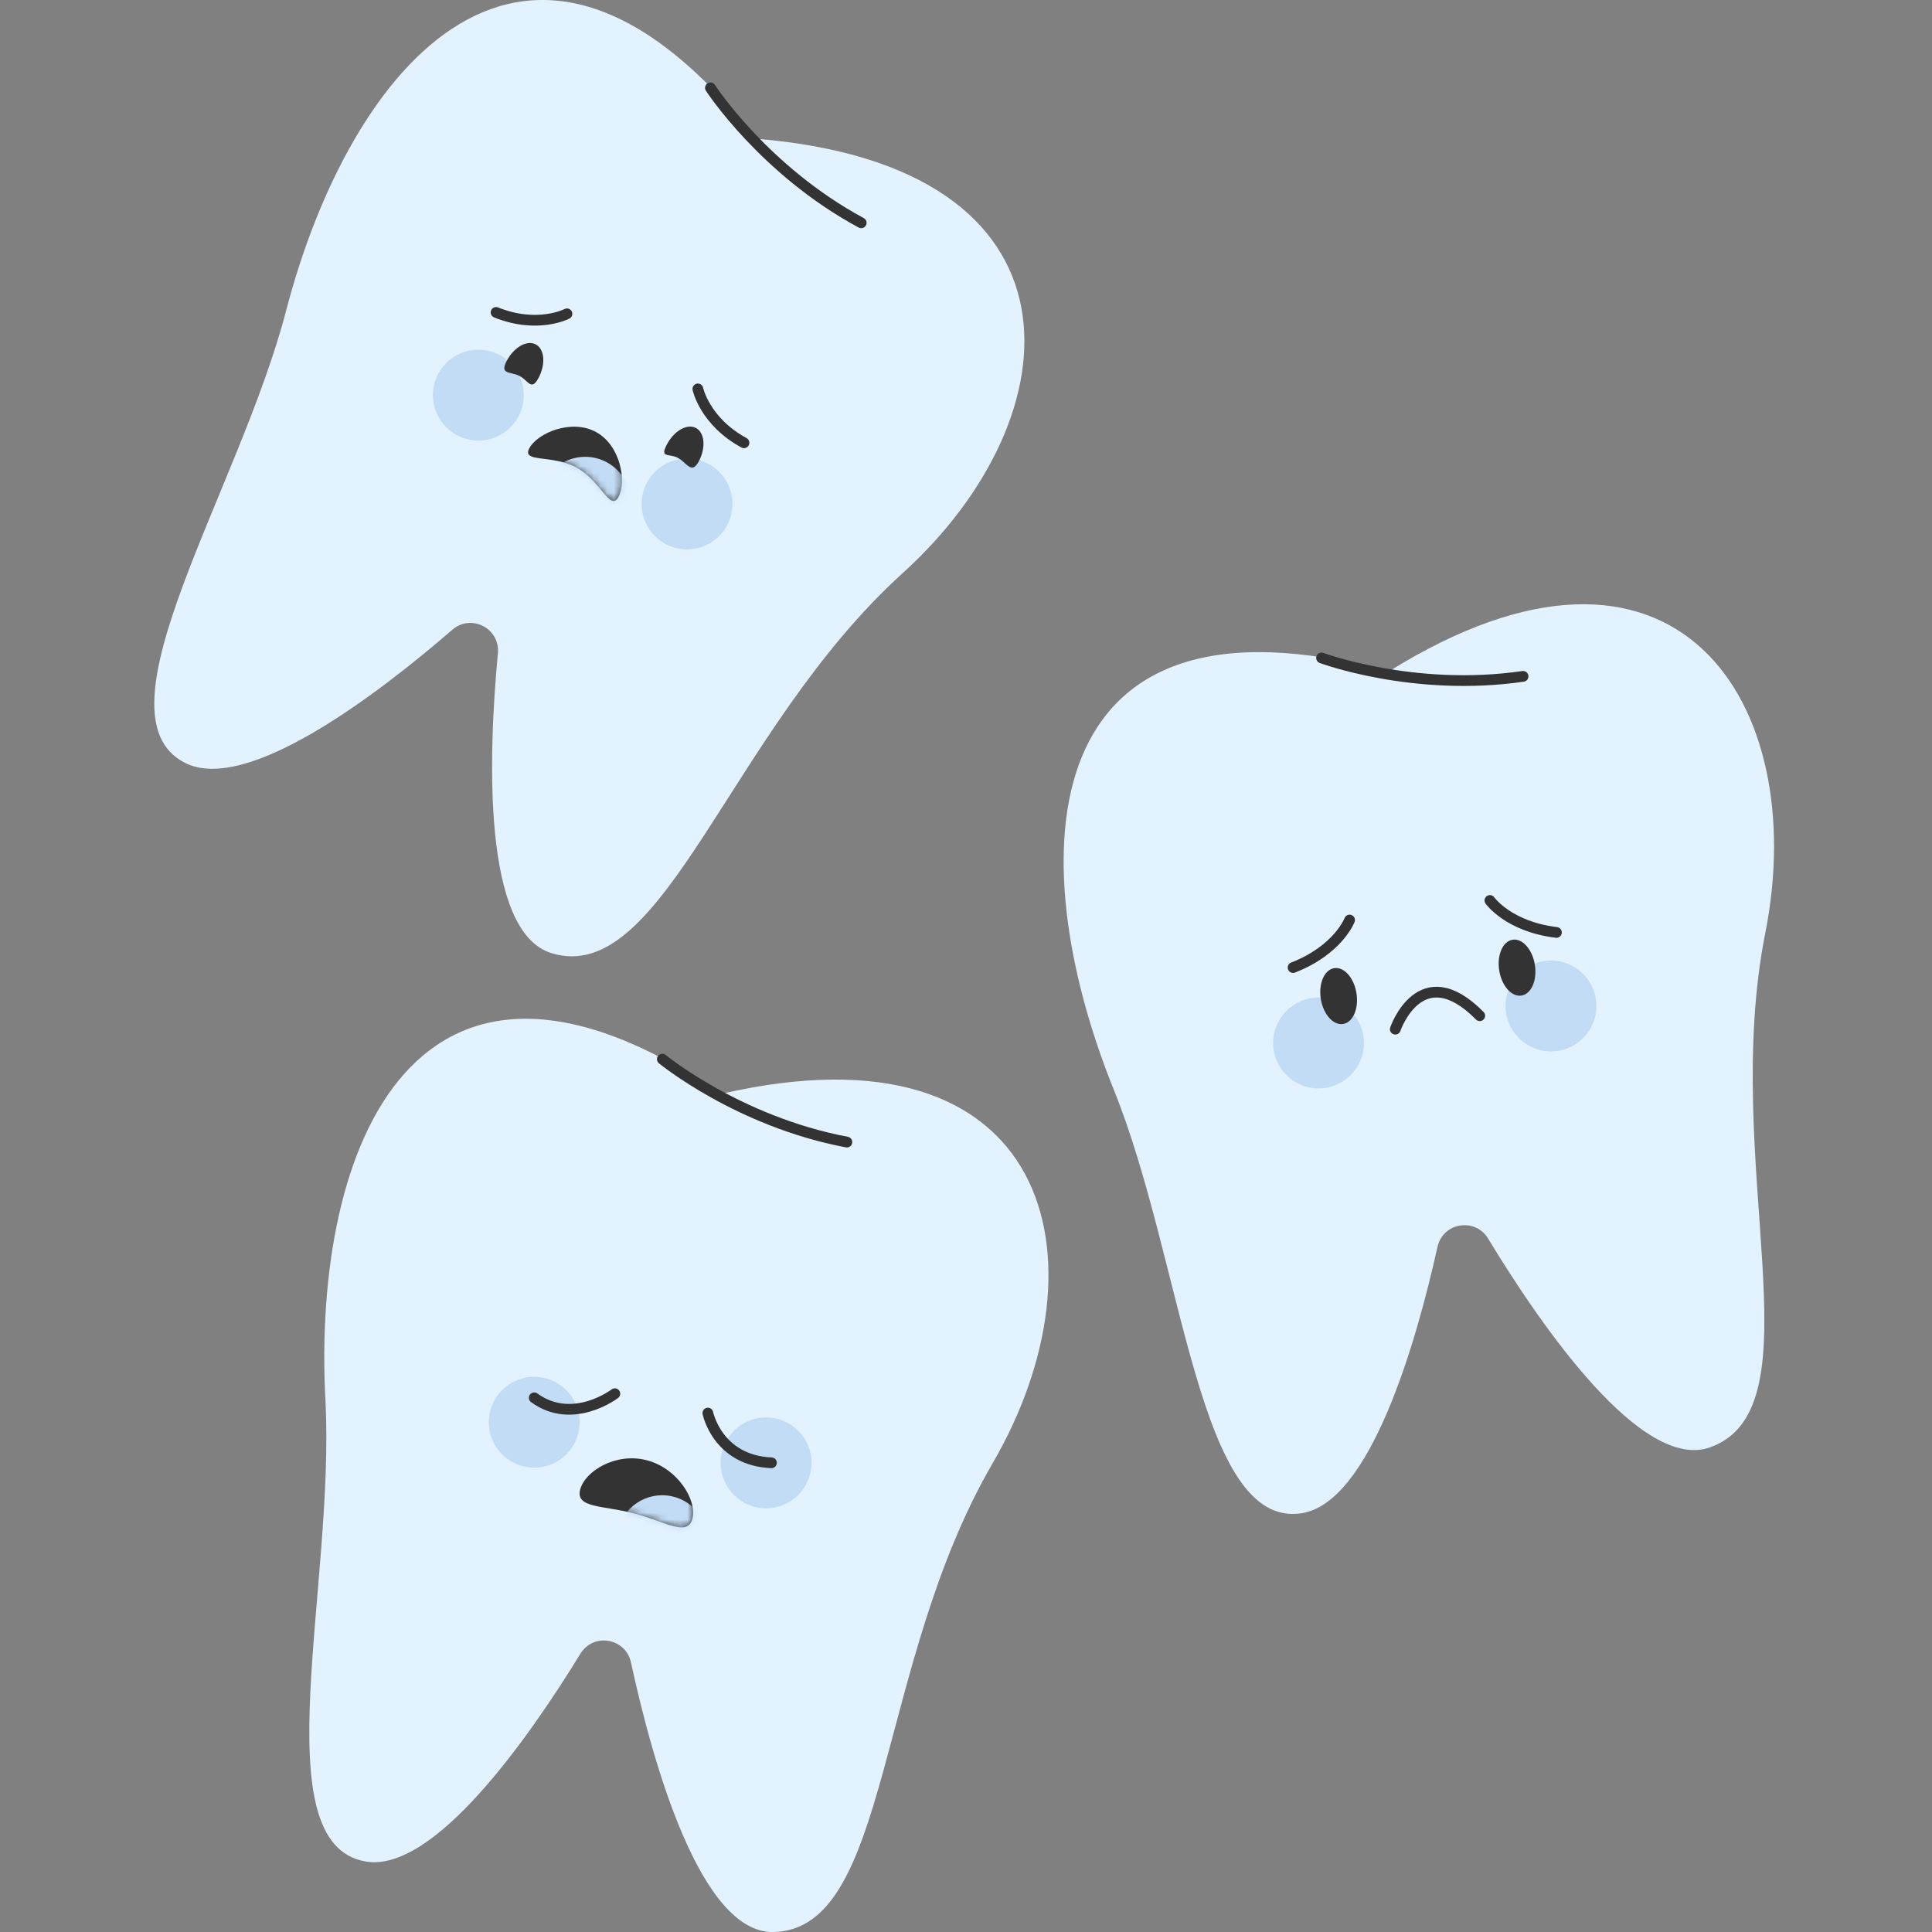 <svg width="288" height="288" viewBox="0 0 288 288" fill="none" xmlns="http://www.w3.org/2000/svg">
<rect x="0" y="0" width="288" height="288" fill="#808080" stroke="none"/>
<path d="M54.466 277.482C39.042 274.785 49.974 236.377 48.508 208.673C46.516 170.878 62.026 132.236 107.493 163.064C156.82 151.706 165.518 187.985 147.966 218.133C130.415 248.281 132.784 287.764 115.238 288C104.412 288.142 97.309 262.813 94.055 247.804C93.269 244.173 88.462 243.344 86.52 246.517C78.829 259.07 64.662 279.27 54.466 277.488V277.482Z" fill="#E3F2FF"/>
<path d="M114.196 224.84C117.938 224.84 120.971 221.807 120.971 218.065C120.971 214.324 117.938 211.291 114.196 211.291C110.455 211.291 107.422 214.324 107.422 218.065C107.422 221.807 110.455 224.84 114.196 224.84Z" fill="#C3DCF6"/>
<path d="M79.634 218.788C83.375 218.788 86.408 215.755 86.408 212.014C86.408 208.272 83.375 205.239 79.634 205.239C75.892 205.239 72.859 208.272 72.859 212.014C72.859 215.755 75.892 218.788 79.634 218.788Z" fill="#C3DCF6"/>
<path d="M98.73 157.881C98.73 157.881 110.045 167.192 126.242 170.248" stroke="#333333" stroke-width="1.6" stroke-linecap="round" stroke-linejoin="round"/>
<path d="M103.216 226.39C102.499 229.156 99.115 226.793 94.493 225.592C89.872 224.392 85.764 224.825 86.481 222.06C87.199 219.294 91.777 216.479 96.399 217.673C101.02 218.867 103.928 223.625 103.216 226.39Z" fill="#333333"/>
<mask id="mask0_2976_32985" style="mask-type:luminance" maskUnits="userSpaceOnUse" x="86" y="217" width="18" height="11">
<path d="M103.214 226.389C102.496 229.154 99.112 226.791 94.49 225.59C89.869 224.39 85.761 224.823 86.478 222.058C87.196 219.292 91.774 216.477 96.396 217.671C101.017 218.865 103.925 223.623 103.214 226.389Z" fill="white"/>
</mask>
<g mask="url(#mask0_2976_32985)">
<path d="M98.718 236.444C102.459 236.444 105.492 233.411 105.492 229.669C105.492 225.928 102.459 222.895 98.718 222.895C94.976 222.895 91.943 225.928 91.943 229.669C91.943 233.411 94.976 236.444 98.718 236.444Z" fill="#C3DCF6"/>
</g>
<path d="M105.52 210.646C105.52 210.646 106.942 217.705 114.998 218.058" stroke="#333333" stroke-width="1.6" stroke-linecap="round" stroke-linejoin="round"/>
<path d="M91.654 207.757C91.654 207.757 85.381 212.552 79.64 208.37" stroke="#333333" stroke-width="1.6" stroke-linecap="round" stroke-linejoin="round"/>
<path d="M194.044 225.574C178.584 228.037 176.424 188.163 166.031 162.438C151.851 127.347 153.954 85.76 206.974 100.126C249.923 73.343 269.949 104.821 263.156 139.04C256.363 173.259 271.447 209.823 254.934 215.75C244.745 219.406 229.791 197.765 221.829 184.63C219.905 181.45 215.092 182.236 214.287 185.861C211.095 200.233 204.271 223.941 194.05 225.574H194.044Z" fill="#E3F2FF"/>
<path d="M207.994 153.417C207.994 153.417 211.743 142.466 220.584 151.412" stroke="#333333" stroke-width="1.6" stroke-linecap="round" stroke-linejoin="round"/>
<path d="M231.202 156.733C234.944 156.733 237.977 153.7 237.977 149.958C237.977 146.217 234.944 143.184 231.202 143.184C227.461 143.184 224.428 146.217 224.428 149.958C224.428 153.7 227.461 156.733 231.202 156.733Z" fill="#C3DCF6"/>
<path d="M196.551 162.251C200.292 162.251 203.325 159.218 203.325 155.477C203.325 151.735 200.292 148.702 196.551 148.702C192.809 148.702 189.776 151.735 189.776 155.477C189.776 159.218 192.809 162.251 196.551 162.251Z" fill="#C3DCF6"/>
<path d="M226.805 148.406C228.273 148.172 229.166 146.12 228.8 143.822C228.434 141.524 226.948 139.851 225.48 140.084C224.012 140.318 223.119 142.37 223.485 144.668C223.851 146.966 225.338 148.64 226.805 148.406Z" fill="#333333"/>
<path d="M200.212 152.643C201.68 152.409 202.573 150.357 202.207 148.059C201.841 145.761 200.354 144.088 198.886 144.322C197.418 144.555 196.525 146.608 196.891 148.906C197.257 151.204 198.744 152.877 200.212 152.643Z" fill="#333333"/>
<path d="M197.002 98.078C197.002 98.078 210.73 103.2 227.039 100.824" stroke="#333333" stroke-width="1.6" stroke-linecap="round" stroke-linejoin="round"/>
<path d="M222.099 134.233C222.099 134.233 224.852 138.131 232.016 138.997" stroke="#333333" stroke-width="1.6" stroke-linecap="round" stroke-linejoin="round"/>
<path d="M201.18 137.148C201.18 137.148 199.485 141.608 192.76 144.231" stroke="#333333" stroke-width="1.6" stroke-linecap="round" stroke-linejoin="round"/>
<path d="M27.498 113.68C13.615 106.441 35.658 73.144 42.656 46.294C52.196 9.674 78.681 -22.46 112.677 20.68C163.13 24.788 160.433 62.002 134.578 85.419C108.718 108.842 99.023 147.187 82.238 142.095C71.876 138.953 72.779 112.665 74.22 97.378C74.567 93.678 70.242 91.438 67.433 93.87C56.304 103.502 36.685 118.468 27.504 113.68H27.498Z" fill="#E3F2FF"/>
<path d="M102.418 81.904C106.159 81.904 109.193 78.871 109.193 75.129C109.193 71.388 106.159 68.355 102.418 68.355C98.677 68.355 95.644 71.388 95.644 75.129C95.644 78.871 98.677 81.904 102.418 81.904Z" fill="#C3DCF6"/>
<path d="M71.305 65.675C75.046 65.675 78.079 62.642 78.079 58.901C78.079 55.159 75.046 52.126 71.305 52.126C67.563 52.126 64.53 55.159 64.53 58.901C64.53 62.642 67.563 65.675 71.305 65.675Z" fill="#C3DCF6"/>
<path d="M104.167 68.769C103.09 70.829 102.354 68.93 101.036 68.243C99.719 67.556 98.32 68.342 99.397 66.282C100.473 64.222 102.416 63.108 103.734 63.795C105.052 64.481 105.25 66.715 104.173 68.775L104.167 68.769Z" fill="#333333"/>
<path d="M80.289 56.316C79.212 58.376 78.761 56.73 77.443 56.044C76.125 55.357 74.442 55.883 75.519 53.823C76.595 51.763 78.538 50.649 79.856 51.336C81.174 52.022 81.372 54.256 80.295 56.316H80.289Z" fill="#333333"/>
<path d="M105.902 13.096C105.902 13.096 113.871 25.395 128.379 33.215" stroke="#333333" stroke-width="1.6" stroke-linecap="round" stroke-linejoin="round"/>
<path d="M92.197 74.072C90.96 76.33 89.623 71.721 85.955 69.71C82.286 67.699 77.683 69.042 78.92 66.79C80.158 64.538 85.2 62.397 88.862 64.408C92.525 66.419 93.428 71.82 92.191 74.072H92.197Z" fill="#333333"/>
<mask id="mask1_2976_32985" style="mask-type:luminance" maskUnits="userSpaceOnUse" x="78" y="63" width="15" height="12">
<path d="M92.204 74.074C90.967 76.332 89.63 71.723 85.962 69.713C82.293 67.702 77.69 69.044 78.927 66.792C80.165 64.54 85.207 62.4 88.869 64.41C92.532 66.421 93.435 71.822 92.198 74.074H92.204Z" fill="white"/>
</mask>
<g mask="url(#mask1_2976_32985)">
<path d="M87.235 81.645C90.977 81.645 94.01 78.612 94.01 74.871C94.01 71.129 90.977 68.096 87.235 68.096C83.494 68.096 80.461 71.129 80.461 74.871C80.461 78.612 83.494 81.645 87.235 81.645Z" fill="#C3DCF6"/>
</g>
<path d="M104.029 57.974C104.029 57.974 105.044 62.812 110.903 66.005" stroke="#333333" stroke-width="1.6" stroke-linecap="round" stroke-linejoin="round"/>
<path d="M84.514 46.781C84.514 46.781 80.134 49.07 73.947 46.571" stroke="#333333" stroke-width="1.6" stroke-linecap="round" stroke-linejoin="round"/>
</svg>
